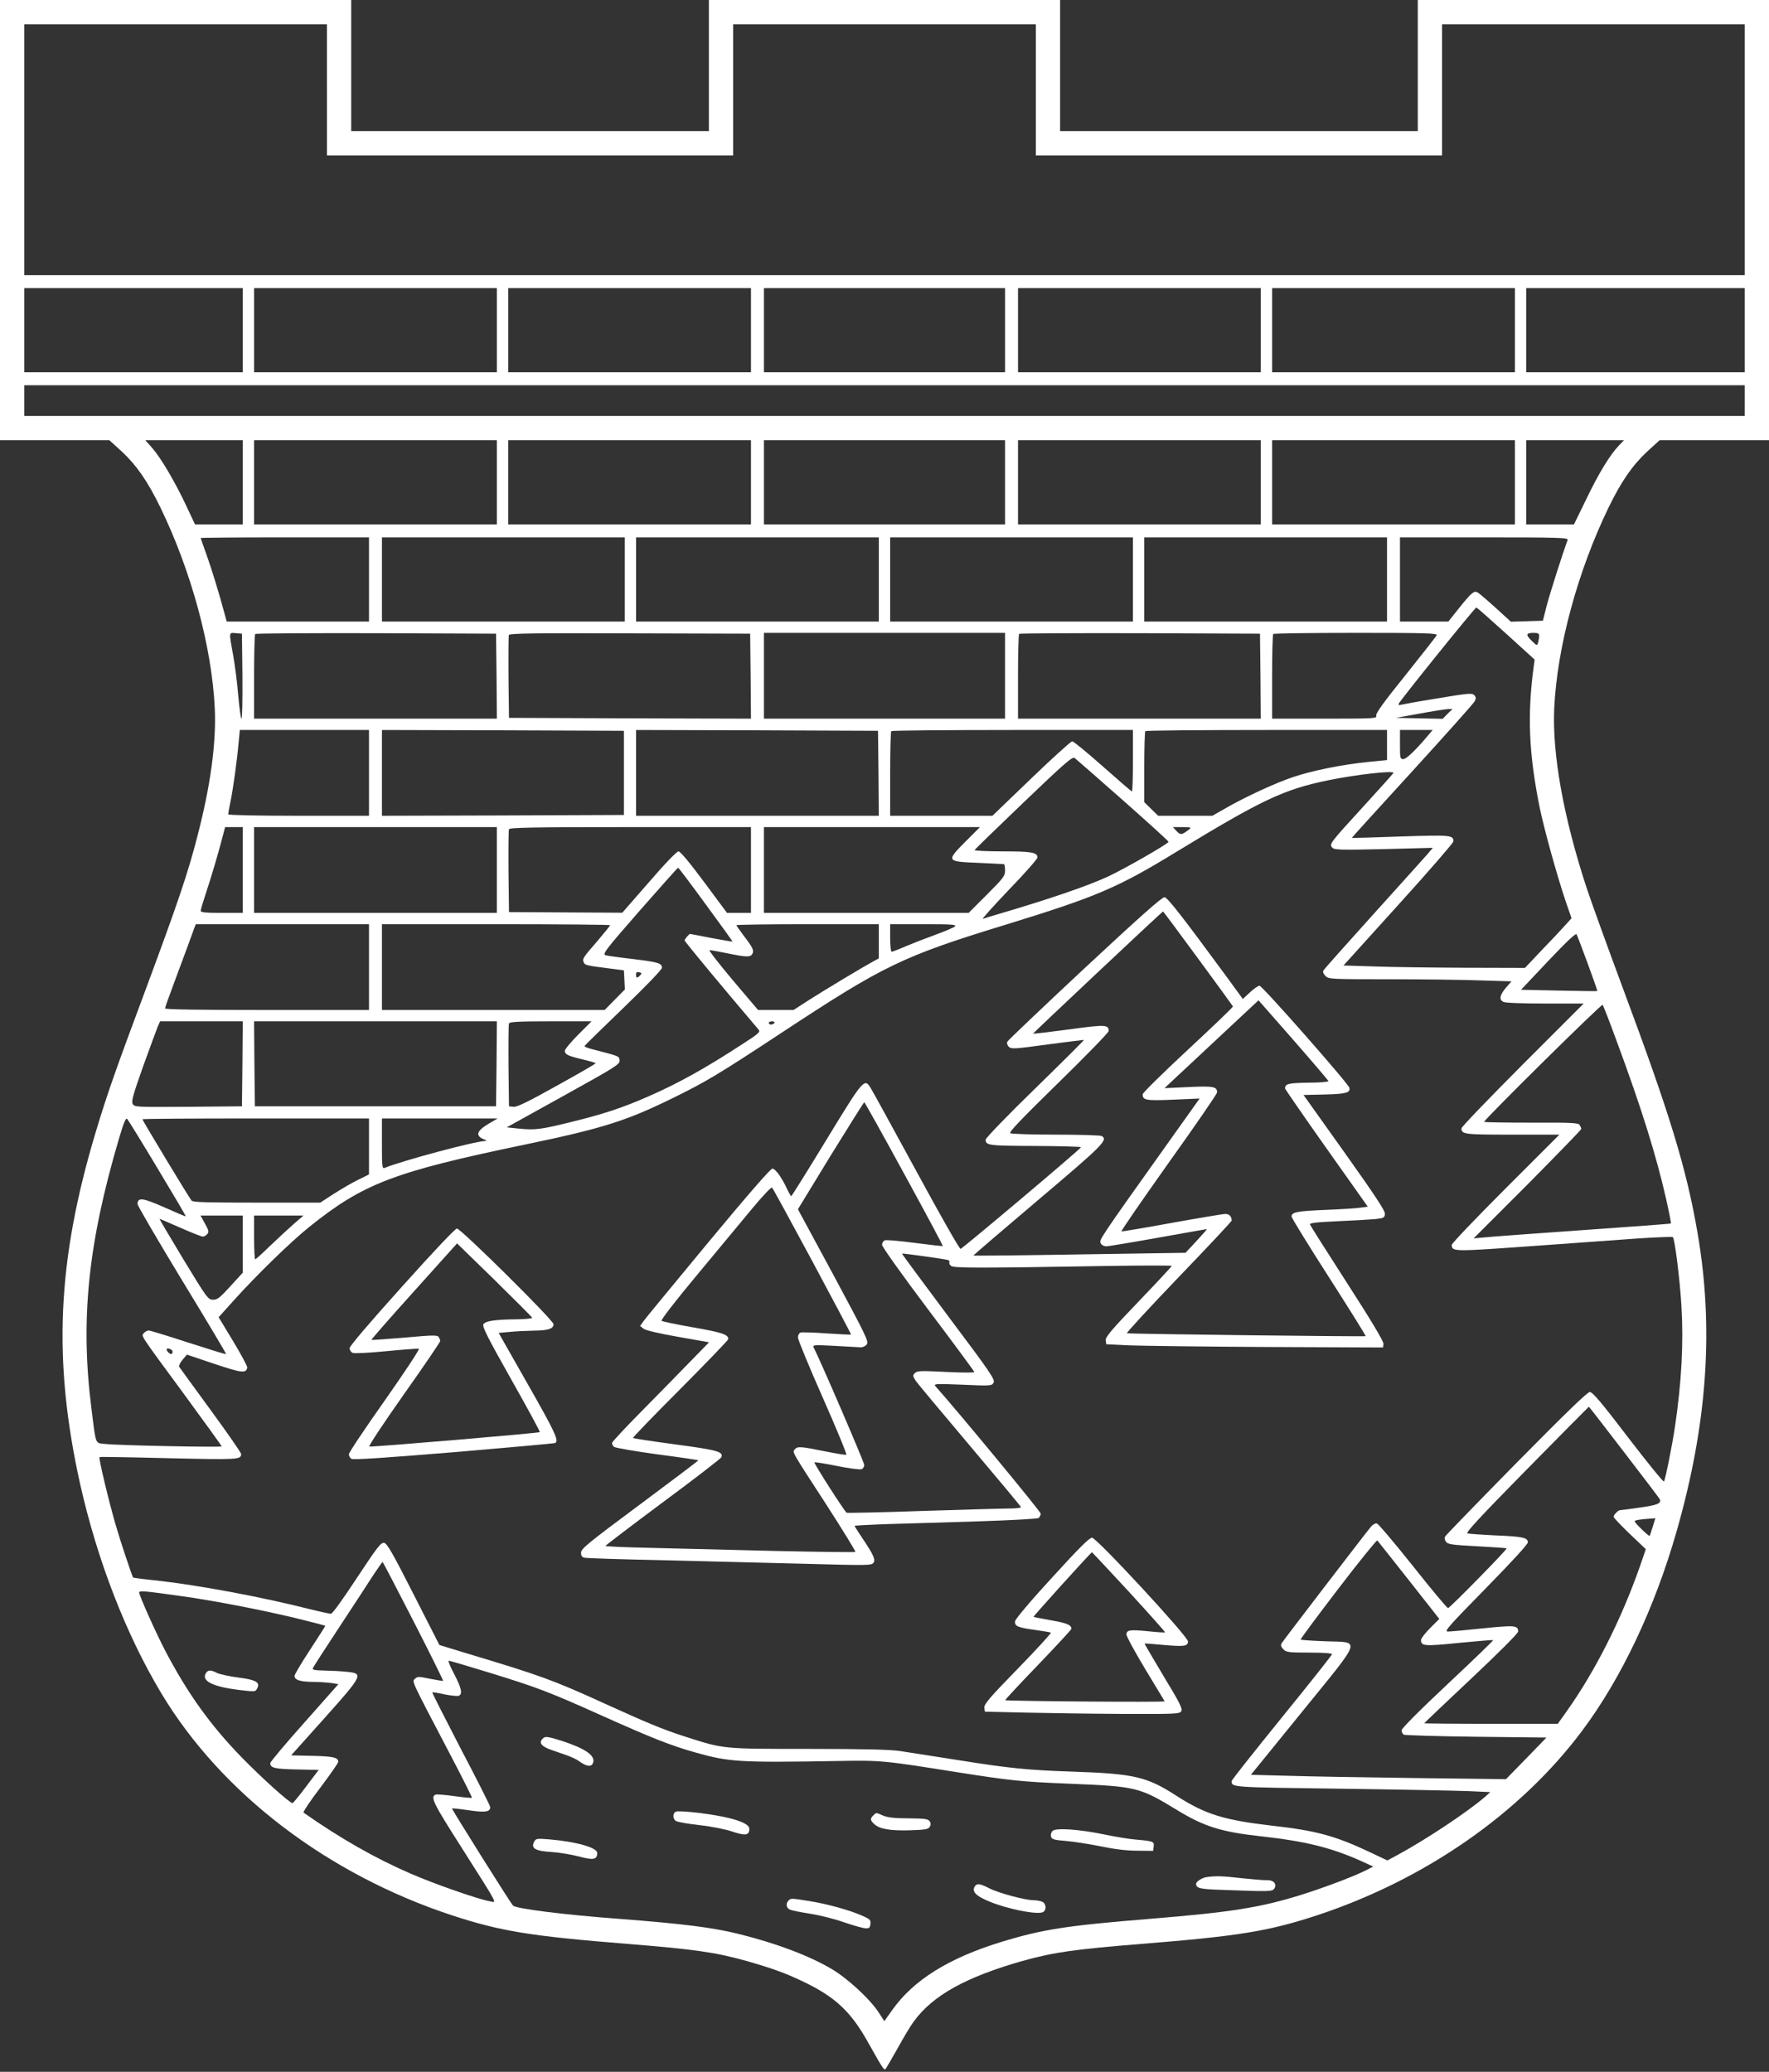 <?xml version="1.0" standalone="no"?>
<!DOCTYPE svg PUBLIC "-//W3C//DTD SVG 20010904//EN"
 "http://www.w3.org/TR/2001/REC-SVG-20010904/DTD/svg10.dtd">
<svg version="1.0" xmlns="http://www.w3.org/2000/svg"
 width="1093pt" height="1280pt" viewBox="0 0 1093 1280"
 preserveAspectRatio="xMidYMid meet">
<rect x="0" y="0" width="1093" height="1280" fill="#333333" stroke="none"/>
<g transform="translate(0,1280) scale(0.1,-0.1)"
fill="#ffffff" stroke="none">
<path d="M0 11440 l0 -1360 338 0 338 0 77 -70 c91 -85 159 -183 238 -345 191
-394 318 -862 336 -1240 10 -213 -26 -480 -108 -794 -58 -226 -121 -411 -314
-931 -198 -530 -245 -666 -315 -899 -238 -794 -264 -1408 -95 -2169 106 -472
283 -929 502 -1294 371 -618 1028 -1119 1798 -1372 299 -98 485 -128 1085
-176 409 -33 538 -51 732 -105 153 -44 239 -74 347 -126 198 -94 296 -184 401
-371 94 -167 102 -180 111 -171 4 4 38 62 75 128 36 66 81 141 100 166 117
161 323 275 672 374 194 54 323 72 732 105 600 48 786 78 1085 176 668 220
1257 629 1639 1139 243 324 449 759 584 1230 191 666 232 1256 131 1845 -69
401 -170 732 -462 1515 -96 259 -198 540 -226 626 -142 435 -211 822 -198
1104 18 378 145 846 336 1240 79 162 147 260 238 345 l77 70 338 0 338 0 0
1360 0 1360 -1085 0 -1085 0 0 -405 0 -405 -1105 0 -1105 0 0 405 0 405 -1085
0 -1085 0 0 -405 0 -405 -1105 0 -1105 0 0 405 0 405 -1085 0 -1085 0 0 -1360z
m2020 805 l0 -405 1255 0 1255 0 0 405 0 405 935 0 935 0 0 -405 0 -405 1255
0 1255 0 0 405 0 405 935 0 935 0 0 -775 0 -775 -5315 0 -5315 0 0 775 0 775
935 0 935 0 0 -405z m-520 -1485 l0 -260 -675 0 -675 0 0 260 0 260 675 0 675
0 0 -260z m1570 0 l0 -260 -750 0 -750 0 0 260 0 260 750 0 750 0 0 -260z
m1570 0 l0 -260 -750 0 -750 0 0 260 0 260 750 0 750 0 0 -260z m1570 0 l0
-260 -745 0 -745 0 0 260 0 260 745 0 745 0 0 -260z m1580 0 l0 -260 -750 0
-750 0 0 260 0 260 750 0 750 0 0 -260z m1570 0 l0 -260 -750 0 -750 0 0 260
0 260 750 0 750 0 0 -260z m1420 0 l0 -260 -675 0 -675 0 0 260 0 260 675 0
675 0 0 -260z m0 -435 l0 -95 -5315 0 -5315 0 0 95 0 95 5315 0 5315 0 0 -95z
m-9280 -505 l0 -260 -147 0 -148 0 -55 117 c-69 147 -156 294 -210 356 l-42
47 301 0 301 0 0 -260z m1570 0 l0 -260 -750 0 -750 0 0 260 0 260 750 0 750
0 0 -260z m1570 0 l0 -260 -750 0 -750 0 0 260 0 260 750 0 750 0 0 -260z
m1570 0 l0 -260 -745 0 -745 0 0 260 0 260 745 0 745 0 0 -260z m1580 0 l0
-260 -750 0 -750 0 0 260 0 260 750 0 750 0 0 -260z m1570 0 l0 -260 -750 0
-750 0 0 260 0 260 750 0 750 0 0 -260z m643 228 c-56 -59 -124 -170 -201
-330 l-77 -158 -147 0 -148 0 0 260 0 260 302 0 302 0 -31 -32z m-7723 -828
l0 -260 -440 0 -439 0 -12 43 c-33 125 -83 287 -114 373 -19 53 -35 98 -35
100 0 2 234 4 520 4 l520 0 0 -260z m1580 0 l0 -260 -750 0 -750 0 0 260 0
260 750 0 750 0 0 -260z m1570 0 l0 -260 -750 0 -750 0 0 260 0 260 750 0 750
0 0 -260z m1570 0 l0 -260 -750 0 -750 0 0 260 0 260 750 0 750 0 0 -260z
m1570 0 l0 -260 -750 0 -750 0 0 260 0 260 750 0 750 0 0 -260z m1116 244
c-28 -74 -109 -328 -129 -404 l-24 -95 -99 -3 -99 -3 -94 86 c-52 47 -102 90
-112 95 -22 12 -37 -1 -118 -102 l-62 -78 -150 0 -149 0 0 260 0 260 521 0
c470 0 521 -2 515 -16z m-380 -579 l176 -160 -6 -45 c-40 -298 -30 -538 38
-873 28 -134 105 -413 160 -576 l36 -104 -37 -41 c-20 -23 -85 -92 -144 -153
l-107 -113 -368 1 c-203 1 -455 4 -561 8 l-192 6 339 375 c187 206 339 382
340 391 1 40 -16 41 -327 31 -164 -6 -299 -10 -300 -8 -1 1 167 186 373 411
206 226 380 420 386 433 9 18 8 26 -4 38 -13 13 -38 11 -229 -21 -118 -19
-220 -38 -227 -40 -8 -3 -12 0 -10 7 7 19 473 597 480 595 4 -1 87 -74 184
-162z m-7808 -262 c1 -145 -1 -263 -6 -263 -4 0 -13 64 -20 143 -6 78 -21 192
-32 252 -26 144 -27 137 18 133 l37 -3 3 -262z m1570 0 l2 -263 -750 0 -750 0
0 258 c0 142 3 262 7 265 3 4 340 6 747 5 l741 -3 3 -262z m1570 -1 l2 -262
-747 2 -748 3 -3 250 c-1 137 0 255 2 262 4 10 162 12 748 10 l743 -2 3 -263z
m1572 3 l0 -265 -745 0 -745 0 0 265 0 265 745 0 745 0 0 -265z m1578 -2 l2
-263 -750 0 -750 0 0 258 c0 142 3 262 7 266 4 3 340 5 747 4 l741 -3 3 -262z
m1089 253 c-3 -8 -90 -118 -192 -246 -135 -167 -185 -237 -182 -251 5 -18 -5
-19 -319 -19 l-324 0 0 258 c0 142 3 262 7 265 3 4 233 7 511 7 429 0 503 -2
499 -14z m633 -3 c0 -10 -3 -28 -6 -41 -7 -23 -7 -23 -40 9 -39 37 -36 49 12
49 26 0 34 -4 34 -17z m-566 -483 l-30 -31 -144 3 -145 3 145 26 c80 15 158
27 175 28 l30 1 -31 -30z m-6664 -365 l0 -265 -435 0 c-263 0 -435 4 -435 9 0
5 6 40 14 78 16 75 41 257 51 371 l7 72 399 0 399 0 0 -265z m1575 0 l0 -260
-747 -3 -748 -2 0 265 0 265 748 -2 747 -3 0 -260z m1573 -2 l2 -263 -750 0
-750 0 0 265 0 265 748 -2 747 -3 3 -262z m1572 77 c0 -104 -3 -190 -6 -190
-3 0 -84 70 -180 155 -96 85 -181 155 -189 155 -8 0 -122 -103 -254 -230
l-239 -230 -316 0 -316 0 0 258 c0 142 3 262 7 265 3 4 341 7 750 7 l743 0 0
-190z m1570 97 l0 -93 -122 -12 c-155 -16 -337 -52 -459 -93 -103 -34 -301
-125 -421 -195 l-77 -44 -168 0 -167 0 -43 42 -43 42 0 216 c0 119 3 220 7
223 3 4 341 7 750 7 l743 0 0 -93z m255 61 c-77 -92 -136 -148 -154 -148 -20
0 -21 6 -21 90 l0 90 101 0 101 0 -27 -32z m-1887 -402 c155 -137 282 -252
282 -257 0 -11 -268 -165 -375 -215 -123 -57 -359 -138 -672 -230 -45 -13 -90
-27 -100 -31 -10 -4 62 76 159 178 98 101 178 192 178 201 0 32 -35 38 -215
38 -97 0 -175 4 -173 8 2 5 138 137 302 294 255 244 302 285 316 275 9 -7 143
-124 298 -261z m1672 169 c0 -2 -81 -93 -181 -202 -214 -234 -216 -237 -198
-259 13 -15 43 -16 318 -10 l304 8 -33 -39 c-18 -21 -169 -188 -334 -371 -166
-184 -305 -340 -309 -348 -5 -8 0 -21 13 -34 19 -19 31 -20 388 -20 203 0 457
-3 565 -7 l196 -6 -35 -40 c-38 -46 -43 -72 -15 -87 12 -6 113 -10 258 -10
l238 0 -378 -378 c-207 -208 -377 -384 -377 -393 0 -37 17 -39 314 -39 l291 0
-333 -333 c-182 -182 -332 -339 -332 -348 0 -42 11 -42 462 -10 238 17 538 39
666 48 128 9 235 13 238 10 12 -12 43 -257 53 -424 14 -226 1 -474 -40 -748
-17 -115 -60 -329 -68 -338 -4 -4 -104 119 -222 273 -163 214 -219 280 -236
280 -15 0 -146 -127 -454 -439 -238 -242 -436 -446 -440 -454 -5 -8 -3 -21 5
-32 11 -16 38 -20 192 -28 98 -5 181 -11 183 -13 6 -5 -351 -369 -362 -369 -6
0 -104 117 -217 260 -114 143 -214 261 -223 263 -9 2 -25 -7 -36 -20 -33 -39
-541 -702 -552 -720 -7 -13 -4 -23 11 -38 18 -18 33 -20 160 -20 86 0 140 -4
140 -10 0 -5 -139 -181 -310 -391 -170 -210 -310 -386 -310 -393 1 -39 -7 -38
676 -47 363 -5 718 -12 791 -15 l131 -6 -31 -28 c-112 -96 -355 -258 -543
-361 l-62 -33 -108 51 c-214 101 -332 133 -599 163 -303 35 -416 70 -594 184
-187 121 -263 138 -656 151 -262 9 -377 20 -690 70 -154 24 -318 50 -365 57
-61 9 -223 13 -565 13 -537 0 -522 -1 -765 77 -137 44 -232 84 -505 208 -304
139 -393 171 -830 302 l-180 55 -160 314 c-131 258 -164 315 -182 317 -20 3
-43 -28 -168 -217 -88 -134 -151 -221 -160 -221 -9 0 -69 13 -133 29 -305 77
-684 147 -941 176 -80 8 -146 17 -148 18 -6 7 -75 212 -108 325 -41 141 -107
414 -100 420 2 2 194 -1 426 -7 432 -10 449 -9 449 26 0 8 -85 130 -188 271
-104 142 -191 262 -195 268 -3 6 6 25 21 43 l27 32 169 -57 c171 -57 196 -60
204 -23 1 8 -38 81 -87 162 l-90 149 91 101 c138 154 352 363 469 457 334 268
521 340 1334 509 477 99 625 146 910 286 212 104 283 147 675 405 633 417 746
472 1390 669 555 171 683 225 1045 446 532 324 666 388 945 445 167 34 400 61
400 45z m-7110 -600 l0 -265 -130 0 c-100 0 -130 3 -130 13 0 7 16 60 35 117
31 93 75 241 105 358 l11 42 54 0 55 0 0 -265z m1570 0 l0 -265 -750 0 -750 0
0 265 0 265 750 0 750 0 0 -265z m1570 0 l0 -265 -74 0 -74 0 -141 190 c-91
122 -147 190 -159 190 -10 0 -84 -76 -182 -190 l-165 -189 -350 2 -350 2 -3
250 c-1 137 0 255 3 262 3 10 157 13 750 13 l745 0 0 -265z m1325 175 c-120
-121 -119 -123 81 -131 82 -4 152 -7 157 -8 4 0 7 -18 7 -38 0 -35 -9 -47
-112 -150 l-113 -113 -632 0 -633 0 0 265 0 265 667 0 668 0 -90 -90z m1380
74 c-43 -33 -51 -34 -75 -9 l-23 25 59 0 c55 -1 58 -2 39 -16z m-2984 -462
c92 -125 166 -228 165 -229 -1 -2 -60 9 -131 22 -71 14 -130 25 -131 25 -7 0
-34 -33 -34 -40 0 -7 234 -289 457 -551 12 -15 2 -24 -94 -86 -236 -154 -398
-244 -587 -327 -157 -69 -274 -108 -469 -156 -193 -48 -231 -53 -329 -43 l-77
8 350 194 c330 183 350 196 347 220 -3 27 4 24 -181 72 -21 6 -37 13 -35 17 2
4 110 110 241 236 141 136 237 236 237 247 0 28 -23 35 -180 54 -80 9 -155 20
-168 23 -21 7 -5 29 210 275 128 146 235 266 238 266 3 0 80 -102 171 -227z
m-2081 -387 l0 -265 -630 0 c-420 0 -630 3 -630 10 0 6 24 74 54 153 29 78 68
183 86 232 18 50 37 100 41 113 l9 22 535 0 535 0 0 -265z m1490 259 c0 -3
-35 -46 -77 -96 -90 -103 -95 -111 -87 -132 7 -19 15 -21 149 -38 l100 -13 3
-59 3 -59 -63 -64 -62 -63 -688 0 -688 0 0 265 0 265 705 0 c388 0 705 -3 705
-6z m1660 -99 l0 -106 -31 -17 c-72 -39 -311 -183 -400 -240 l-96 -62 -110 0
-109 0 -157 185 c-86 102 -150 185 -143 185 8 0 58 -9 111 -20 119 -24 141
-25 154 -3 11 21 3 38 -56 115 -23 31 -43 59 -43 62 0 3 198 6 440 6 l440 0 0
-105z m470 91 c-8 -7 -62 -30 -120 -51 -58 -21 -140 -53 -183 -71 -43 -19 -83
-34 -88 -34 -5 0 -9 38 -9 85 l0 85 207 0 c175 0 205 -2 193 -14z m3910 -229
c34 -92 61 -169 59 -170 -2 -1 -109 0 -238 3 l-233 5 168 178 c112 118 170
173 175 165 4 -7 35 -89 69 -181z m-5855 -73 c-18 -19 -25 -18 -25 5 0 14 5
18 20 14 16 -4 17 -7 5 -19z m6035 -409 c154 -416 244 -706 305 -975 18 -80
31 -147 29 -149 -2 -2 -247 -20 -546 -41 -299 -21 -572 -41 -608 -45 l-65 -6
333 333 c182 184 332 338 332 343 0 6 -5 17 -10 25 -8 13 -52 15 -300 14 -159
0 -290 2 -290 5 0 14 725 730 732 723 4 -4 44 -106 88 -227z m-8492 -137 l-3
-263 -332 -3 c-325 -2 -332 -2 -343 18 -9 17 3 58 63 228 41 114 82 224 90
245 l16 37 256 0 255 0 -2 -262z m1570 0 l-3 -263 -745 0 -745 0 -3 263 -2
262 750 0 750 0 -2 -262z m504 179 c-45 -45 -82 -90 -82 -99 0 -23 20 -32 113
-54 42 -10 77 -20 77 -23 0 -4 -108 -66 -240 -139 -177 -99 -247 -133 -267
-130 l-28 3 -3 250 c-1 137 0 255 3 262 3 10 62 13 257 13 l253 0 -83 -83z
m1213 73 c-3 -5 -13 -10 -21 -10 -8 0 -14 5 -14 10 0 6 9 10 21 10 11 0 17 -4
14 -10z m-3811 -899 c97 -161 176 -295 174 -296 -2 -1 -61 24 -133 56 -133 59
-165 63 -165 20 0 -10 124 -222 275 -471 152 -249 274 -454 272 -456 -2 -2
-106 30 -233 71 -126 41 -236 75 -245 75 -9 0 -22 -7 -30 -16 -16 -20 -34 6
248 -377 128 -175 233 -320 233 -323 0 -7 -649 6 -720 15 -63 7 -56 -12 -84
211 -71 553 -23 1025 170 1678 29 98 42 128 50 119 6 -6 91 -144 188 -306z
m1306 136 l0 -173 -67 -33 c-38 -18 -105 -58 -151 -87 l-83 -54 -392 0 c-304
0 -393 2 -403 12 -13 14 -304 496 -304 503 0 3 315 5 700 5 l700 0 0 -173z
m742 142 c-77 -45 -87 -76 -32 -98 18 -7 20 -10 8 -10 -68 -3 -506 -120 -620
-166 -17 -7 -18 4 -18 149 l0 156 358 0 357 0 -53 -31z m-1522 -745 l0 -177
-76 -83 c-65 -72 -81 -84 -107 -84 -31 0 -37 8 -184 250 -83 138 -150 250
-147 250 2 0 59 -25 128 -55 68 -30 131 -55 139 -55 8 0 21 7 28 16 11 13 9
23 -15 65 l-27 49 130 0 131 0 0 -176z m315 124 c-33 -29 -99 -90 -146 -135
-47 -46 -88 -83 -92 -83 -4 0 -7 61 -7 135 l0 135 153 0 152 0 -60 -52z m-756
-777 c7 -5 10 -14 6 -20 -5 -9 -10 -9 -21 0 -26 22 -14 38 15 20z m8976 -633
c119 -155 219 -286 221 -292 9 -25 -17 -35 -124 -50 -62 -9 -117 -16 -122 -16
-12 0 -40 -29 -40 -41 0 -6 45 -53 99 -105 l100 -95 -35 -102 c-116 -332 -278
-653 -457 -904 l-52 -73 -412 0 c-227 0 -413 2 -413 3 0 2 131 127 290 276
169 159 290 280 290 291 0 38 -19 40 -215 20 -105 -11 -203 -20 -219 -20 -25
0 0 28 233 266 161 164 261 273 261 285 0 29 -30 36 -200 43 -85 4 -163 10
-173 12 -13 4 73 97 365 394 211 214 384 389 385 389 1 1 99 -126 218 -281z
m177 -460 c-9 -29 -18 -55 -19 -57 -4 -6 -93 81 -93 90 0 7 36 13 102 17 l26
2 -16 -52z m-1507 -331 l188 -239 -57 -57 c-31 -31 -56 -64 -56 -73 0 -38 20
-40 235 -18 114 11 209 19 211 17 2 -2 -124 -124 -281 -271 -177 -166 -285
-275 -285 -286 0 -10 6 -22 13 -27 6 -4 208 -10 447 -13 l435 -5 -125 -129
-125 -128 -565 7 c-311 4 -665 10 -788 14 l-223 6 316 389 c378 466 366 428
142 436 -80 3 -148 8 -151 10 -2 3 102 143 232 313 129 169 239 304 242 300 4
-5 92 -115 195 -246z m-6150 -253 c103 -201 185 -367 183 -369 -1 -1 -38 5
-80 13 -72 15 -79 15 -94 0 -19 -18 -29 3 220 -472 75 -143 134 -261 132 -263
-2 -2 -50 2 -107 10 -57 8 -109 12 -116 10 -36 -14 -20 -47 163 -334 233 -368
215 -333 168 -325 -78 15 -344 108 -488 171 -219 95 -430 215 -660 376 -5 4
41 73 103 154 61 81 111 153 111 160 0 27 -30 34 -158 37 l-133 3 206 230
c238 266 242 276 140 286 -33 4 -95 7 -139 8 -58 1 -77 4 -73 14 2 7 75 120
162 252 87 132 182 277 211 323 30 45 56 82 58 82 2 0 88 -165 191 -366z
m-1435 155 c207 -29 485 -83 703 -135 103 -25 187 -47 187 -49 0 -2 -43 -69
-95 -149 -52 -79 -95 -151 -95 -160 0 -25 34 -36 112 -37 40 0 92 -4 116 -7
l43 -7 -210 -237 c-116 -130 -211 -243 -211 -251 0 -30 28 -36 163 -39 l136
-3 -77 -102 c-42 -56 -80 -102 -84 -103 -17 -1 -192 157 -313 281 -193 198
-333 393 -470 653 -56 105 -165 349 -165 367 0 13 32 10 260 -22z m1894 -470
c305 -94 370 -118 706 -269 317 -142 427 -185 583 -229 203 -57 272 -61 862
-51 285 5 289 4 755 -70 325 -51 391 -58 686 -70 417 -17 434 -21 667 -163
167 -102 273 -135 517 -162 274 -30 437 -70 625 -155 l70 -32 -39 -20 c-73
-38 -261 -109 -404 -154 -257 -80 -435 -108 -937 -149 -515 -42 -658 -64 -910
-140 -332 -101 -552 -238 -684 -426 l-47 -66 -39 60 c-56 82 -187 203 -286
262 -137 81 -337 157 -564 214 -166 42 -347 65 -750 96 -348 26 -637 63 -655
82 -18 19 -380 596 -377 600 2 2 48 -3 102 -11 105 -16 139 -10 133 23 -2 9
-83 171 -182 359 -98 189 -177 345 -175 346 2 2 36 -3 75 -12 40 -8 79 -12 88
-9 26 10 18 47 -28 135 -24 45 -39 82 -33 82 5 0 114 -32 241 -71z"/>
<path d="M6702 6819 c-260 -243 -476 -448 -479 -456 -3 -8 1 -22 10 -30 15
-15 35 -14 239 14 123 16 224 29 226 28 1 -1 -135 -137 -303 -301 -168 -163
-305 -305 -305 -315 0 -36 21 -38 308 -39 155 -1 282 -4 281 -8 0 -9 -730
-624 -744 -628 -6 -2 -129 214 -273 480 -145 266 -272 498 -283 515 -38 62
-45 53 -273 -321 -116 -191 -214 -347 -217 -348 -3 0 -14 19 -25 42 -32 71
-73 128 -92 128 -11 0 -152 -162 -392 -451 -206 -249 -386 -467 -400 -486
l-25 -35 21 -17 c12 -10 93 -29 212 -50 l193 -34 -123 -126 c-67 -69 -201
-206 -298 -304 -96 -97 -176 -183 -178 -191 -2 -7 4 -18 12 -25 7 -6 127 -27
266 -46 138 -18 253 -35 255 -37 1 -2 -161 -124 -361 -273 -322 -239 -363
-273 -364 -297 0 -21 6 -29 23 -32 12 -3 225 -10 472 -15 248 -6 641 -16 874
-22 406 -11 425 -11 438 6 14 20 0 50 -79 167 -21 31 -38 59 -38 61 0 2 93 7
208 11 114 3 367 11 562 17 207 7 360 15 368 21 6 6 12 18 12 27 0 12 -517
638 -648 784 -16 18 -11 19 165 12 177 -8 181 -7 192 13 10 19 -20 63 -279
408 -159 213 -289 388 -287 389 3 3 270 -34 285 -40 7 -3 11 -9 8 -14 -3 -5 1
-15 10 -22 17 -14 168 -14 992 0 204 3 372 3 372 0 0 -3 -92 -102 -205 -220
-167 -174 -205 -219 -203 -239 l3 -25 145 -7 c80 -3 465 -8 855 -10 l710 -3 3
22 c2 14 -72 139 -223 373 -125 194 -229 358 -231 365 -4 9 37 14 168 20 95 4
200 10 233 13 55 6 60 9 62 32 2 19 -63 117 -250 380 l-253 355 130 3 c133 3
161 11 153 42 -7 27 -538 630 -555 630 -8 0 -35 -18 -59 -41 l-44 -41 -97 133
c-280 381 -368 494 -387 496 -14 2 -157 -125 -493 -438z m699 61 c118 -160
215 -294 217 -298 1 -4 -124 -124 -278 -267 -154 -143 -280 -267 -280 -276 0
-37 22 -40 190 -33 l162 7 -188 -264 c-436 -612 -434 -610 -423 -630 6 -12 20
-19 37 -19 15 1 160 25 322 54 162 29 296 53 297 52 1 -1 -28 -34 -65 -74
l-67 -72 -654 -10 c-360 -6 -655 -9 -657 -7 -1 1 178 155 399 342 402 340 434
372 395 396 -7 5 -134 9 -283 9 -148 0 -276 4 -283 9 -10 6 75 94 297 311 171
167 311 311 311 320 0 40 -19 41 -245 10 -120 -16 -220 -28 -222 -26 -2 2 793
750 803 755 1 1 98 -130 215 -289z m590 -505 c118 -135 215 -249 217 -254 2
-5 -55 -10 -125 -10 -124 -2 -143 -7 -143 -36 1 -5 116 -172 256 -370 l255
-360 -43 -6 c-24 -4 -122 -10 -218 -14 -177 -7 -210 -14 -210 -41 0 -8 104
-177 231 -375 127 -198 229 -362 227 -364 -4 -4 -1452 13 -1475 18 -6 1 137
156 318 345 181 188 329 346 329 351 0 26 -15 41 -39 41 -14 0 -163 -25 -330
-55 -168 -31 -308 -54 -312 -53 -4 2 127 192 291 423 165 231 300 427 300 436
0 36 -23 40 -176 33 l-149 -7 80 75 c130 122 500 467 501 468 0 0 97 -110 215
-245z m-2404 -828 c133 -243 240 -443 238 -445 -2 -2 -79 7 -172 19 -93 12
-177 20 -186 16 -9 -3 -17 -16 -17 -28 0 -12 119 -179 285 -400 157 -208 285
-382 285 -386 0 -4 -79 -4 -176 1 -154 8 -178 7 -191 -7 -14 -14 -14 -18 3
-45 10 -16 161 -196 334 -401 173 -205 317 -377 318 -382 2 -5 -32 -9 -75 -9
-43 0 -284 -7 -536 -15 -252 -9 -462 -13 -466 -11 -13 8 -204 306 -199 311 2
3 65 -7 139 -22 74 -15 143 -24 152 -20 9 3 17 15 17 26 0 16 -275 655 -312
724 -9 18 -4 19 129 12 76 -4 149 -8 162 -9 13 0 29 8 37 19 12 18 -8 58 -206
427 l-220 407 202 331 c112 181 205 330 208 330 3 0 114 -199 247 -443z m-567
-541 c132 -246 240 -450 238 -451 -2 -2 -69 2 -150 7 -81 6 -154 8 -163 5 -8
-4 -15 -17 -15 -30 0 -13 69 -181 154 -373 85 -192 150 -350 145 -352 -4 -2
-65 8 -135 22 -147 30 -167 31 -183 12 -16 -19 -25 -4 196 -344 101 -157 181
-287 178 -290 -3 -3 -227 0 -498 6 -270 7 -617 15 -769 19 -153 3 -278 9 -277
12 0 3 160 125 355 270 196 145 358 270 361 278 13 34 -22 44 -283 79 -142 19
-260 37 -263 40 -3 2 129 139 292 302 163 164 297 303 297 309 0 28 -39 41
-216 72 -104 18 -193 37 -197 41 -5 4 91 129 214 276 123 148 277 334 342 412
65 79 123 140 127 135 5 -4 117 -210 250 -457z"/>
<path d="M2483 4850 c-199 -221 -323 -367 -323 -379 0 -11 8 -24 18 -29 10 -5
95 -1 207 10 105 10 196 17 203 15 7 -1 -82 -136 -209 -317 -122 -173 -223
-323 -223 -334 -1 -10 6 -23 15 -29 11 -7 195 5 633 41 340 29 622 54 627 57
23 15 -3 70 -171 365 l-179 315 67 6 c37 4 104 7 150 8 90 1 122 12 122 40 0
24 -573 591 -597 591 -11 -1 -143 -140 -340 -360z m805 -191 c2 -5 -41 -9 -95
-10 -131 -1 -194 -10 -206 -30 -9 -14 26 -83 171 -340 100 -177 180 -324 177
-327 -5 -6 -1034 -93 -1053 -89 -7 1 88 145 213 322 124 175 225 324 225 330
0 5 -4 17 -10 25 -8 12 -34 12 -210 -4 -111 -9 -204 -16 -205 -14 -2 2 116
137 263 300 l266 296 231 -225 c126 -124 232 -230 233 -234z"/>
<path d="M6500 3053 c-131 -142 -226 -255 -228 -269 -4 -31 15 -39 123 -54 50
-7 93 -14 98 -17 4 -2 -87 -102 -203 -221 -176 -180 -210 -221 -208 -242 l3
-25 255 -6 c140 -3 411 -7 602 -8 329 -1 348 0 357 18 8 15 -12 55 -110 216
-65 109 -118 199 -117 201 2 1 55 -3 119 -9 126 -11 149 -8 149 22 0 31 -565
641 -593 641 -16 0 -87 -71 -247 -247z m476 -88 c124 -136 225 -248 222 -250
-2 -2 -50 1 -106 7 -112 11 -132 8 -132 -21 0 -11 52 -107 116 -213 64 -106
118 -196 120 -199 4 -7 -978 1 -985 7 -2 2 89 100 203 218 113 118 206 218
206 223 -1 24 -27 35 -123 52 -59 10 -109 20 -111 22 -3 3 355 399 361 399 1
0 104 -110 229 -245z"/>
<path d="M1270 2459 c-24 -45 48 -80 200 -99 109 -13 108 -13 119 9 20 37 -7
53 -117 67 -55 7 -114 20 -131 28 -40 21 -58 20 -71 -5z"/>
<path d="M3349 2054 c-20 -24 0 -46 62 -67 121 -41 140 -49 174 -73 44 -30 72
-31 80 -3 14 43 -51 87 -192 133 -96 30 -106 31 -124 10z"/>
<path d="M4175 1607 c-19 -10 -19 -41 -1 -56 8 -7 74 -19 148 -27 79 -9 163
-26 206 -41 78 -26 102 -22 102 18 0 38 -111 73 -306 98 -75 9 -141 13 -149 8z"/>
<path d="M5396 1584 c-21 -20 -20 -29 5 -53 33 -31 96 -42 218 -39 96 3 116 6
125 21 8 12 8 22 0 35 -10 14 -28 17 -130 18 -87 0 -129 5 -158 17 -46 20 -41
20 -60 1z"/>
<path d="M6502 1487 c-8 -9 -11 -25 -8 -35 6 -16 20 -20 94 -26 48 -4 143 -19
212 -33 82 -17 159 -27 225 -27 l100 -1 3 27 c4 31 -1 33 -113 43 -38 3 -124
17 -190 31 -161 33 -305 43 -323 21z"/>
<path d="M3300 1421 c-21 -41 8 -57 108 -63 48 -3 124 -16 170 -28 88 -24 112
-19 112 22 0 33 -129 70 -296 84 -78 6 -82 6 -94 -15z"/>
<path d="M7455 1203 c-28 -4 -65 -28 -65 -42 1 -27 24 -33 161 -37 295 -11
311 -11 323 9 17 27 -5 52 -45 51 -19 -1 -89 5 -156 12 -120 14 -160 15 -218
7z"/>
<path d="M6021 1142 c-16 -30 11 -57 92 -90 104 -44 284 -81 327 -67 26 8 27
51 1 65 -11 5 -35 10 -54 10 -52 0 -217 44 -275 74 -61 31 -78 32 -91 8z"/>
<path d="M4872 1058 c-19 -19 -14 -48 11 -57 12 -5 69 -16 126 -25 57 -9 149
-32 205 -52 55 -19 115 -36 131 -37 26 -2 30 2 33 26 3 25 -2 30 -52 52 -77
34 -214 72 -326 90 -114 18 -113 18 -128 3z"/>
</g>
</svg>
